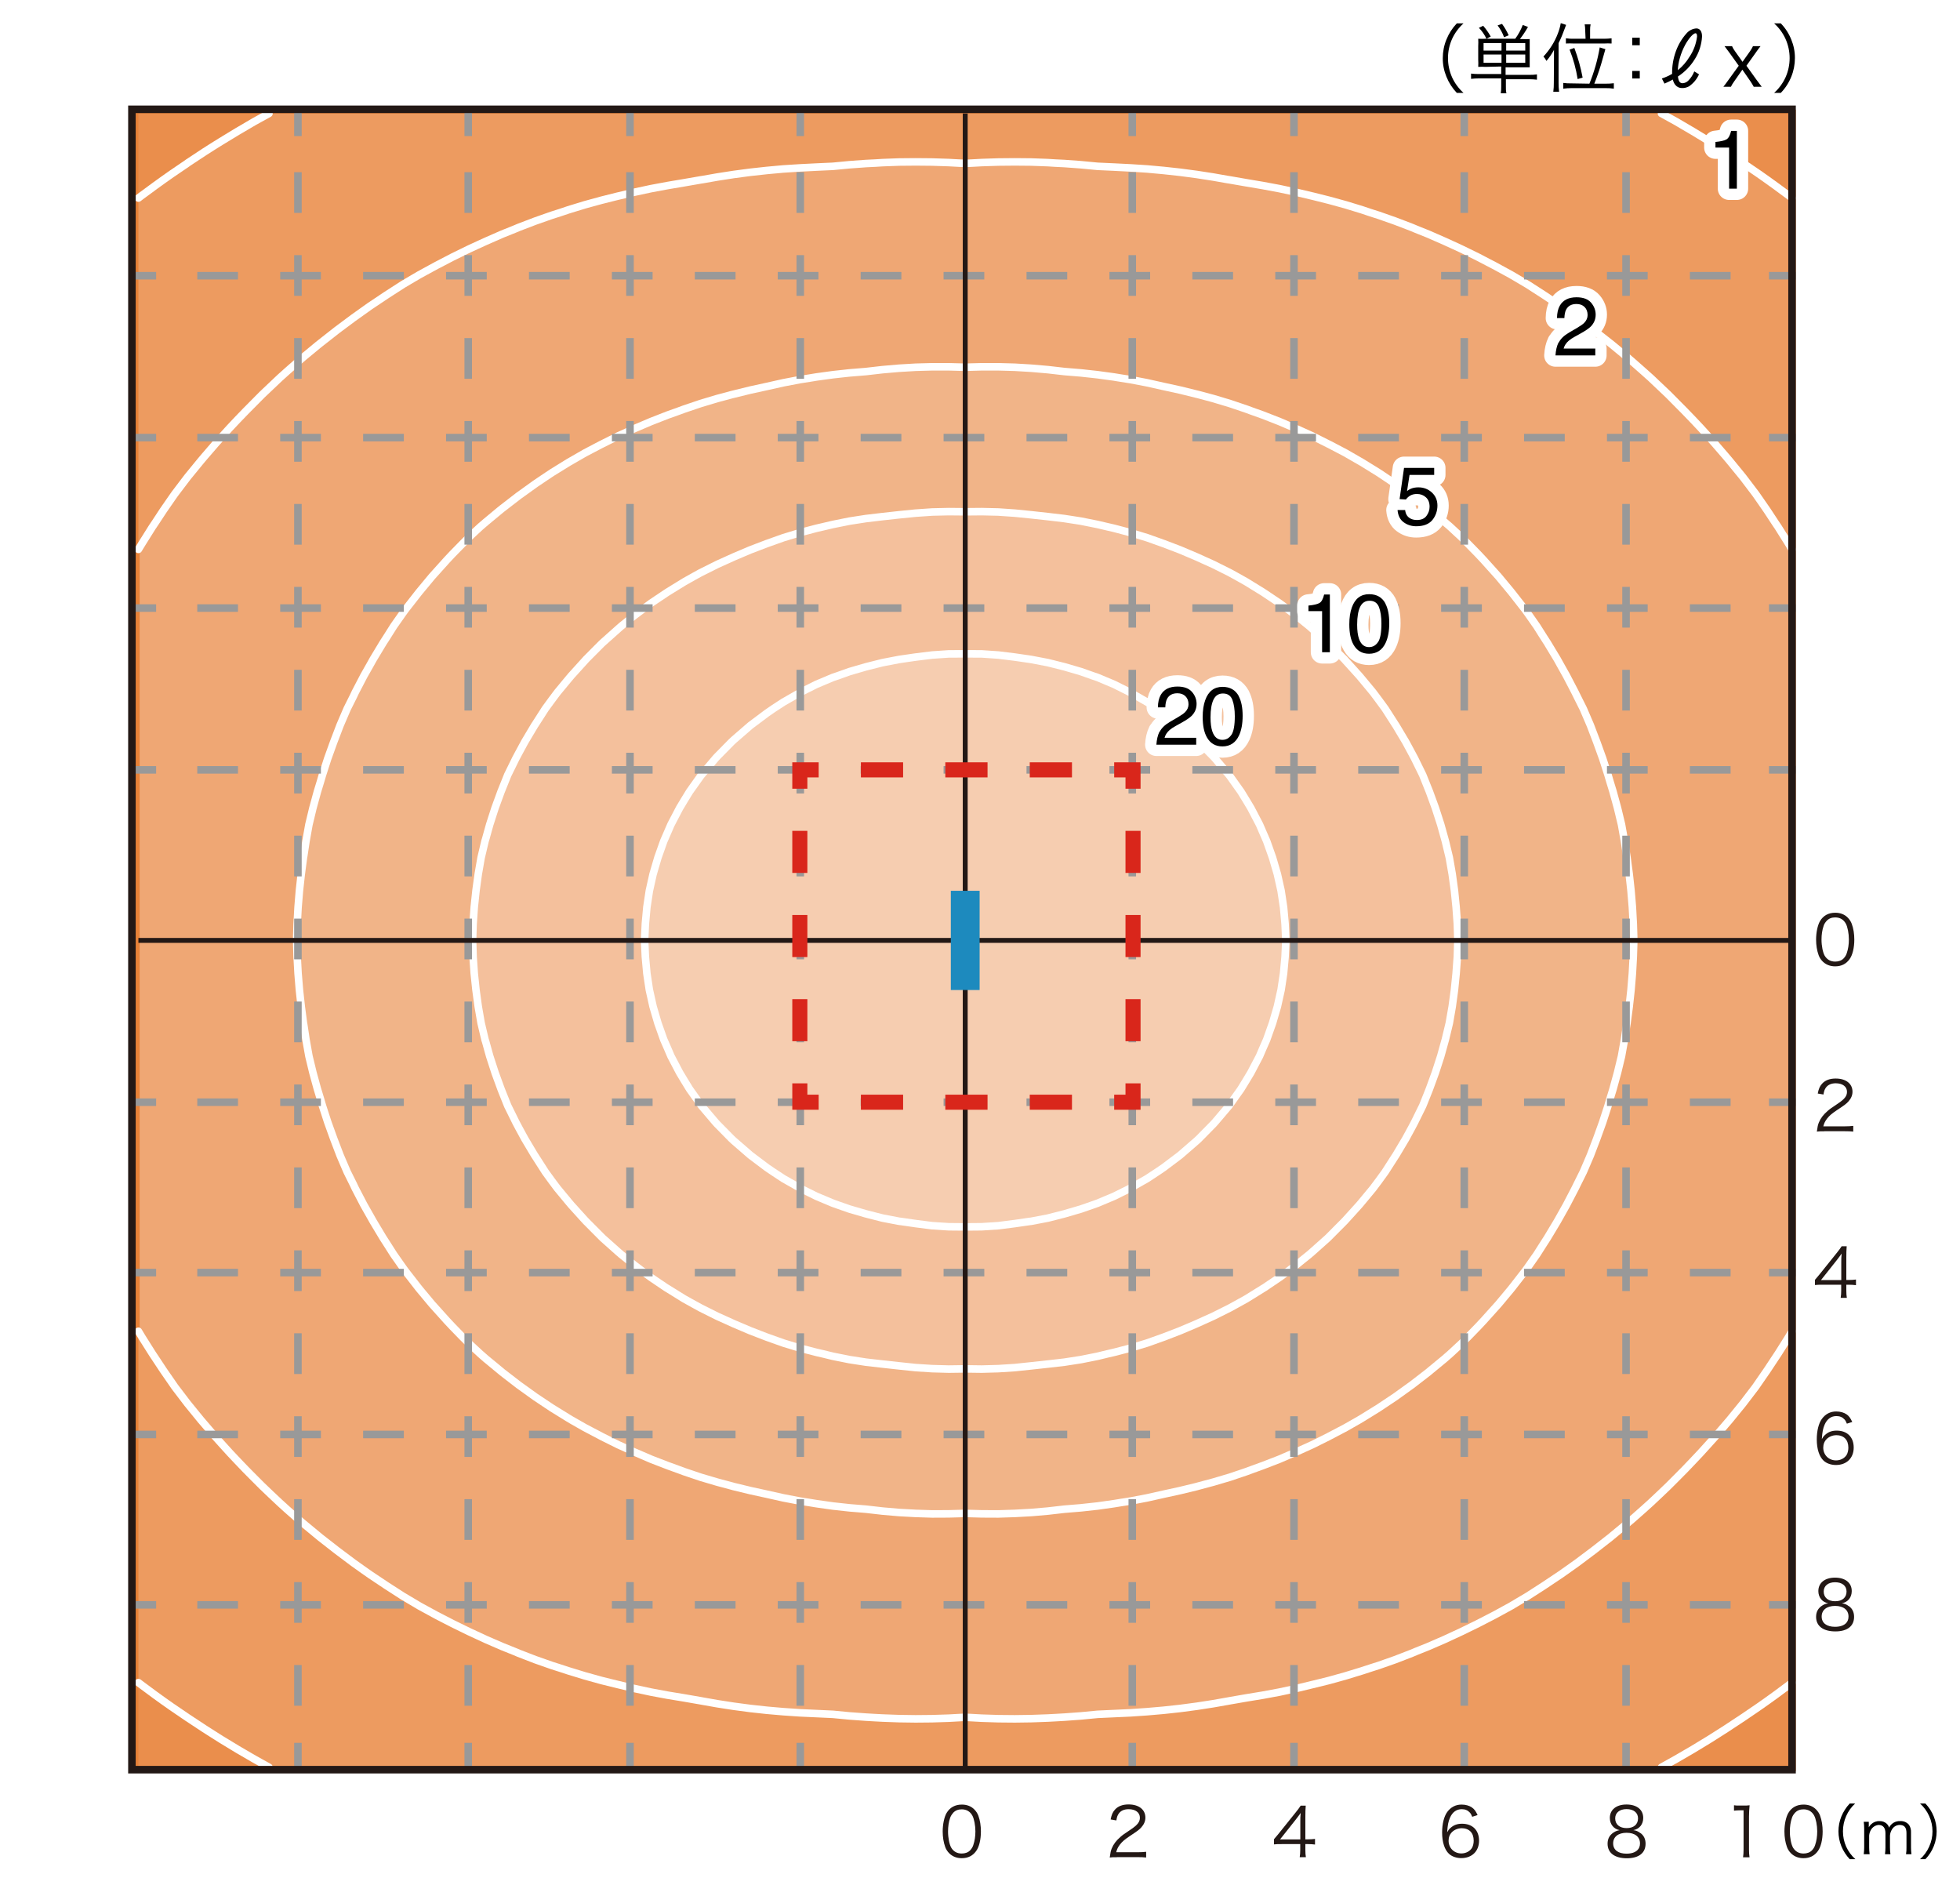 <?xml version="1.0" encoding="UTF-8"?><svg id="a" xmlns="http://www.w3.org/2000/svg" viewBox="0 0 260 250"><defs><style>.k{fill:#231815;}.k,.l,.m,.n,.o,.p,.q,.r,.s,.t{stroke-width:0px;}.u,.v,.w,.x,.y,.z,.aa,.ab{fill:none;}.u,.w,.ab{stroke:#d9261b;stroke-width:2px;}.v{stroke-miterlimit:500;stroke-width:.65px;}.v,.aa{stroke:#231815;}.ac{stroke-width:3px;}.ac,.y{stroke:#fff;stroke-linecap:round;stroke-linejoin:round;}.ac,.t{fill:#fff;}.l{fill:#ea8e4c;}.m{fill:#f6cdb0;}.w{stroke-dasharray:0 0 5.6 5.6;}.x{stroke-dasharray:0 0 5.4 5.6;}.x,.ad,.z{stroke-miterlimit:10;}.x,.z{stroke:#999;}.n{fill:#f1b488;}.o{fill:#000;}.p{fill:#1d8abe;}.q{fill:#f4c09c;}.ad{fill:#e88238;stroke:#e88238;}.r{fill:#efa774;}.s{fill:#ed9b60;}.ab{stroke-dasharray:0 0 5.58 5.58;}</style></defs><rect class="t" width="260" height="250"/><rect class="ad" x="18.36" y="15.05" width="219.36" height="219.36"/><path class="q" d="M193.16,120.33l-.23-2.19-.3-2.19-.38-2.19-.52-2.19-.08-.29-.53-1.9-.72-2.19-.8-2.19-.15-.37-.73-1.82-1.08-2.19-.38-.71-.79-1.48-1.31-2.19-.09-.13-1.33-2.06-.87-1.19-.75-1-1.45-1.75-.37-.44-1.82-2.01-.17-.19-2.02-2.03-.17-.17-2.02-1.81-.45-.38-1.74-1.41-1.04-.78-1.16-.85-1.99-1.35-.2-.13-2.19-1.35-1.28-.71-.91-.5-2.2-1.1-1.32-.59-.88-.4-2.19-.93-2.19-.85-.06-.02-2.13-.76-2.19-.67-2.19-.57-.83-.19-1.36-.33-2.19-.44-2.19-.34-2.19-.26-2.19-.24-2.19-.22-2.19-.14-2.19-.06-2.19.02-2.19-.02-2.19.06-2.2.14-2.19.22-2.19.24-2.19.26-2.2.34-2.19.44-1.36.33-.83.19-2.19.57-2.2.67-2.13.76-.06.02-2.19.85-2.19.93-.88.4-1.32.59-2.19,1.1-.91.5-1.28.71-2.19,1.35-.2.13-2,1.35-1.16.85-1.04.78-1.74,1.41-.45.38-2.02,1.81-.17.17-2.02,2.03-.17.19-1.82,2.01-.37.44-1.45,1.75-.75,1-.87,1.19-1.33,2.06-.08.13-1.31,2.19-.79,1.48-.38.71-1.08,2.19-.73,1.82-.15.37-.8,2.19-.72,2.19-.53,1.9-.08.29-.52,2.19-.38,2.19-.3,2.19-.23,2.19-.15,2.19-.08,2.19.08,2.2.15,2.19.23,2.19.3,2.19.38,2.19.52,2.19.08.29.53,1.9.72,2.19.8,2.19.15.37.73,1.82,1.08,2.19.38.72.79,1.48,1.31,2.19.08.14,1.33,2.06.87,1.2.75,1,1.45,1.75.37.44,1.82,2.01.17.19,2.02,2.03.17.17,2.02,1.81.45.38,1.74,1.41,1.04.78,1.16.85,2,1.34.2.13,2.19,1.35,1.28.71.91.5,2.19,1.1,1.32.59.88.39,2.19.93,2.19.85.06.02,2.13.76,2.2.67,2.19.57.83.19,1.36.33,2.19.43,2.2.34,2.19.25,2.19.24,2.19.23,2.2.14,2.19.06,2.19-.02,2.19.02,2.19-.06,2.19-.14,2.19-.23,2.19-.24,2.19-.25,2.19-.34,2.19-.43,1.36-.33.83-.19,2.19-.57,2.19-.67,2.13-.76.06-.02,2.19-.85,2.19-.93.88-.39,1.32-.59,2.2-1.1.91-.5,1.28-.71,2.19-1.35.2-.13,1.99-1.34,1.16-.85,1.04-.78,1.74-1.41.45-.38,2.02-1.81.17-.17,2.02-2.03.17-.19,1.82-2.01.37-.44,1.45-1.75.75-1,.87-1.2,1.33-2.06.09-.14,1.31-2.19.79-1.48.38-.72,1.08-2.19.73-1.82.15-.37.8-2.19.72-2.19.53-1.9.08-.29.52-2.19.38-2.19.3-2.19.23-2.19.15-2.19.08-2.2-.08-2.19-.15-2.19ZM170.47,126.92l-.21,2.19-.33,2.19-.22.98-.27,1.21-.64,2.19-.78,2.19-.51,1.17-.45,1.03-1.15,2.19-.6,1-.73,1.19-1.47,2.05-.11.15-1.85,2.19-.23.25-1.92,1.95-.28.26-2.19,1.9-.04.04-2.15,1.62-.84.57-1.35.88-2.19,1.26-.1.05-2.09,1.05-2.19.92-.65.23-1.54.54-2.19.64-2.19.55-2.19.42-.26.04-1.93.27-2.19.28-2.19.14-2.19.02-2.19-.02-2.19-.14-2.2-.28-1.93-.27-.26-.04-2.19-.42-2.19-.55-2.2-.64-1.54-.54-.65-.23-2.19-.92-2.09-1.05-.1-.05-2.2-1.26-1.35-.88-.84-.57-2.15-1.62-.04-.04-2.19-1.9-.28-.26-1.92-1.95-.23-.25-1.85-2.19-.11-.15-1.47-2.05-.73-1.19-.6-1-1.15-2.19-.45-1.03-.51-1.17-.78-2.19-.64-2.19-.27-1.21-.22-.98-.33-2.19-.21-2.19-.09-2.2.09-2.19.21-2.19.33-2.19.22-.98.27-1.21.64-2.19.78-2.19.51-1.17.45-1.02,1.15-2.19.6-1,.73-1.19,1.47-2.05.11-.15,1.85-2.19.23-.25,1.92-1.95.28-.26,2.19-1.9.04-.04,2.15-1.62.84-.58,1.35-.88,2.2-1.26.1-.05,2.09-1.05,2.19-.91.65-.23,1.54-.55,2.2-.64,2.19-.55,2.19-.42.26-.04,1.93-.28,2.2-.27,2.19-.15,2.19-.02,2.19.02,2.19.15,2.19.27,1.93.28.26.04,2.19.42,2.19.55,2.19.64,1.54.55.65.23,2.19.91,2.09,1.05.1.05,2.19,1.26,1.35.88.84.58,2.15,1.62.04.04,2.19,1.9.28.26,1.92,1.95.23.25,1.85,2.19.11.15,1.47,2.05.73,1.19.6,1,1.15,2.19.45,1.02.51,1.17.78,2.19.64,2.19.27,1.21.22.98.33,2.19.21,2.19.09,2.19-.09,2.2Z"/><polygon class="l" points="235.52 224.81 234.38 225.63 233.33 226.37 231.2 227.82 231.14 227.86 228.94 229.31 227.84 230.01 226.75 230.7 224.56 232.03 224.25 232.21 222.36 233.31 220.4 234.4 237.72 234.4 237.72 223.17 237.38 223.43 235.52 224.81"/><polygon class="m" points="170.27 120.33 169.94 118.14 169.72 117.16 169.45 115.95 168.81 113.76 168.03 111.56 167.52 110.39 167.08 109.37 165.93 107.17 165.33 106.17 164.6 104.98 163.14 102.93 163.03 102.79 161.17 100.59 160.94 100.34 159.03 98.4 158.75 98.14 156.56 96.24 156.51 96.2 154.36 94.59 153.52 94.01 152.17 93.13 149.97 91.87 149.88 91.82 147.78 90.77 145.59 89.85 144.94 89.63 143.39 89.08 141.2 88.44 139.01 87.89 136.81 87.47 136.55 87.43 134.62 87.15 132.43 86.88 130.23 86.73 128.04 86.72 125.85 86.73 123.65 86.88 121.46 87.15 119.53 87.43 119.26 87.47 117.07 87.89 114.88 88.44 112.68 89.08 111.14 89.63 110.49 89.85 108.3 90.77 106.2 91.82 106.11 91.87 103.91 93.13 102.56 94.01 101.72 94.59 99.57 96.2 99.52 96.24 97.33 98.14 97.05 98.4 95.14 100.34 94.91 100.59 93.05 102.79 92.94 102.93 91.48 104.98 90.75 106.17 90.15 107.17 89 109.37 88.56 110.39 88.05 111.56 87.27 113.76 86.63 115.95 86.36 117.16 86.14 118.14 85.81 120.33 85.61 122.53 85.51 124.72 85.61 126.92 85.81 129.11 86.14 131.3 86.36 132.28 86.63 133.5 87.27 135.69 88.05 137.89 88.56 139.05 89 140.08 90.15 142.27 90.75 143.27 91.48 144.46 92.94 146.51 93.05 146.66 94.91 148.85 95.14 149.1 97.05 151.04 97.33 151.3 99.52 153.2 99.57 153.24 101.72 154.86 102.56 155.43 103.91 156.32 106.11 157.57 106.2 157.63 108.3 158.67 110.49 159.59 111.14 159.82 112.68 160.36 114.88 161 117.07 161.56 119.26 161.98 119.53 162.01 121.46 162.29 123.65 162.57 125.85 162.71 128.04 162.73 130.23 162.71 132.43 162.57 134.62 162.29 136.55 162.01 136.81 161.98 139.01 161.56 141.2 161 143.39 160.36 144.94 159.82 145.59 159.59 147.78 158.67 149.88 157.63 149.97 157.57 152.17 156.32 153.52 155.43 154.36 154.86 156.51 153.24 156.56 153.2 158.75 151.3 159.03 151.04 160.94 149.1 161.17 148.85 163.03 146.66 163.14 146.51 164.6 144.46 165.33 143.27 165.93 142.27 167.08 140.08 167.52 139.05 168.03 137.89 168.81 135.69 169.45 133.5 169.72 132.28 169.94 131.3 170.27 129.11 170.47 126.92 170.57 124.72 170.47 122.53 170.27 120.33"/><polygon class="l" points="31.83 232.21 31.52 232.03 29.33 230.7 28.24 230.01 27.14 229.31 24.94 227.86 24.88 227.82 22.75 226.37 21.7 225.63 20.56 224.81 18.7 223.43 18.36 223.17 18.36 234.4 35.68 234.4 33.72 233.31 31.83 232.21"/><polygon class="l" points="20.56 24.64 21.7 23.82 22.75 23.08 24.88 21.63 24.94 21.58 27.14 20.13 28.24 19.43 29.33 18.75 31.52 17.42 31.83 17.24 33.72 16.13 35.68 15.05 18.36 15.05 18.36 26.27 18.7 26.01 20.56 24.64"/><polygon class="s" points="235.86 179.56 235.52 180.07 234.41 181.75 233.33 183.31 232.89 183.95 231.22 186.14 231.14 186.24 229.43 188.34 228.94 188.91 227.55 190.53 226.75 191.42 225.57 192.72 224.56 193.79 223.48 194.92 222.36 196.05 221.3 197.11 220.17 198.19 218.99 199.3 217.97 200.22 216.52 201.5 215.78 202.12 213.88 203.69 213.59 203.93 211.4 205.64 211.08 205.88 209.2 207.29 208.09 208.08 207.01 208.84 204.87 210.27 204.81 210.31 202.62 211.72 201.37 212.46 200.43 213.02 198.23 214.22 197.38 214.66 196.04 215.35 193.85 216.42 192.92 216.85 191.65 217.44 189.46 218.39 187.84 219.04 187.27 219.28 185.07 220.13 182.88 220.9 181.81 221.24 180.68 221.61 178.49 222.28 176.3 222.89 174.11 223.43 174.1 223.43 171.91 223.96 169.72 224.43 167.52 224.84 165.33 225.2 163.14 225.58 162.87 225.63 160.94 225.97 158.75 226.31 156.56 226.6 154.36 226.84 152.17 227.03 149.97 227.18 147.78 227.28 145.59 227.38 143.39 227.59 141.2 227.75 139.96 227.82 139.01 227.87 136.81 227.95 134.62 227.98 132.43 227.96 130.23 227.89 128.95 227.82 128.04 227.77 127.13 227.82 125.85 227.89 123.65 227.96 121.46 227.98 119.26 227.95 117.07 227.87 116.11 227.82 114.88 227.75 112.68 227.59 110.49 227.38 108.3 227.28 106.11 227.18 103.91 227.03 101.72 226.84 99.52 226.6 97.33 226.31 95.14 225.97 93.21 225.63 92.94 225.58 90.75 225.2 88.56 224.84 86.36 224.43 84.17 223.96 81.98 223.43 81.97 223.43 79.78 222.89 77.59 222.28 75.4 221.61 74.27 221.24 73.2 220.9 71.01 220.13 68.81 219.28 68.24 219.04 66.62 218.39 64.43 217.44 63.16 216.85 62.23 216.42 60.04 215.35 58.7 214.66 57.85 214.22 55.65 213.02 54.71 212.46 53.46 211.72 51.27 210.31 51.21 210.27 49.07 208.84 47.99 208.08 46.88 207.29 45 205.88 44.68 205.64 42.49 203.93 42.2 203.69 40.3 202.12 39.56 201.5 38.1 200.22 37.09 199.3 35.91 198.19 34.78 197.11 33.72 196.05 32.6 194.92 31.52 193.79 30.51 192.72 29.33 191.42 28.53 190.53 27.14 188.91 26.65 188.34 24.94 186.24 24.86 186.14 23.19 183.95 22.75 183.31 21.67 181.75 20.56 180.07 20.22 179.56 18.84 177.37 18.36 176.57 18.36 223.17 18.7 223.43 20.56 224.81 21.7 225.63 22.75 226.37 24.88 227.82 24.94 227.86 27.14 229.31 28.24 230.01 29.33 230.7 31.52 232.03 31.83 232.21 33.72 233.31 35.68 234.4 220.4 234.4 222.36 233.31 224.25 232.21 224.56 232.03 226.75 230.7 227.84 230.01 228.94 229.31 231.14 227.86 231.2 227.82 233.33 226.37 234.38 225.63 235.52 224.81 237.38 223.43 237.72 223.17 237.72 176.57 237.24 177.37 235.86 179.56"/><polygon class="l" points="220.4 15.05 222.36 16.13 224.25 17.24 224.56 17.42 226.75 18.75 227.84 19.43 228.94 20.13 231.14 21.58 231.2 21.63 233.33 23.08 234.38 23.82 235.52 24.64 237.38 26.01 237.72 26.27 237.72 15.05 220.4 15.05"/><path class="n" d="M216.54,120.33l-.18-2.19-.24-2.19-.3-2.19-.05-.29-.29-1.91-.39-2.19-.53-2.19-.6-2.19-.38-1.24-.28-.95-.71-2.19-.79-2.19-.42-1.06-.43-1.13-.94-2.19-.82-1.66-.26-.53-1.14-2.19-.8-1.41-.44-.79-1.32-2.19-.44-.68-.97-1.51-1.23-1.75-.32-.44-1.71-2.19-.16-.2-1.66-1.99-.53-.6-1.43-1.59-.76-.81-1.35-1.39-.84-.83-1.47-1.36-.73-.63-1.88-1.56-.31-.25-2.19-1.69-.35-.25-1.85-1.33-1.29-.86-.9-.6-2.19-1.36-.41-.23-1.79-1.03-2.19-1.15-.03-.02-2.16-1.08-2.19-.99-.29-.12-1.9-.82-2.19-.85-1.46-.53-.73-.27-2.19-.74-2.2-.65-1.98-.53-.21-.06-2.19-.54-2.19-.48-2.19-.49-2.19-.42-1.35-.21-.85-.14-2.19-.3-2.19-.24-2.19-.18-2.19-.25-2.19-.19-2.19-.12-2.19-.06h-2.19l-2.19.06-2.19-.06h-2.19l-2.2.06-2.19.12-2.19.19-2.19.25-2.2.18-2.19.24-2.19.3-.85.14-1.34.21-2.2.42-2.19.49-2.19.48-2.19.54-.21.06-1.98.53-2.19.65-2.19.74-.73.27-1.46.53-2.19.85-1.9.82-.29.12-2.19.99-2.16,1.08-.03.02-2.19,1.15-1.78,1.03-.41.23-2.19,1.36-.9.6-1.29.86-1.85,1.33-.35.25-2.19,1.69-.31.25-1.88,1.56-.73.63-1.47,1.36-.84.83-1.35,1.39-.76.81-1.43,1.59-.53.6-1.66,1.99-.16.2-1.71,2.19-.32.44-1.23,1.75-.97,1.51-.44.68-1.32,2.19-.44.79-.8,1.41-1.14,2.19-.26.53-.82,1.66-.94,2.19-.43,1.13-.42,1.06-.79,2.19-.71,2.19-.28.95-.38,1.24-.6,2.19-.53,2.19-.4,2.19-.29,1.91-.05.29-.3,2.19-.24,2.19-.18,2.19-.12,2.19-.07,2.19.07,2.2.12,2.19.18,2.19.24,2.19.3,2.19.05.28.29,1.91.4,2.19.53,2.19.6,2.19.38,1.24.28.95.71,2.19.79,2.19.42,1.06.43,1.13.94,2.19.82,1.66.26.53,1.14,2.19.8,1.41.44.79,1.32,2.19.44.68.97,1.51,1.23,1.75.32.44,1.71,2.19.16.2,1.66,1.99.53.6,1.43,1.59.76.81,1.35,1.39.84.83,1.47,1.36.73.63,1.88,1.56.31.25,2.19,1.69.35.25,1.85,1.33,1.29.87.9.6,2.19,1.36.41.24,1.78,1.02,2.19,1.15h.03s2.16,1.1,2.16,1.1l2.19.99.29.12,1.9.82,2.19.85,1.46.53.73.27,2.19.74,2.19.65,1.98.53.21.06,2.19.53,2.19.48,2.19.5,2.2.41,1.34.22.85.14,2.19.3,2.19.24,2.2.18,2.19.26,2.19.19,2.19.12,2.2.06h2.19s2.19-.06,2.19-.06l2.19.06h2.19s2.19-.06,2.19-.06l2.19-.12,2.19-.19,2.19-.26,2.19-.18,2.19-.24,2.19-.3.85-.14,1.35-.22,2.19-.41,2.19-.5,2.19-.48,2.19-.53.21-.06,1.98-.53,2.2-.65,2.19-.74.73-.27,1.46-.53,2.19-.85,1.9-.82.29-.12,2.19-.99,2.16-1.09h.03s2.19-1.17,2.19-1.17l1.79-1.02.41-.24,2.19-1.36.9-.6,1.29-.87,1.85-1.33.35-.25,2.19-1.69.31-.25,1.88-1.56.73-.63,1.47-1.36.84-.83,1.35-1.39.76-.81,1.43-1.59.53-.6,1.66-1.99.16-.2,1.71-2.19.32-.44,1.23-1.75.97-1.51.44-.68,1.32-2.19.44-.79.8-1.41,1.14-2.19.26-.53.82-1.66.94-2.19.43-1.13.42-1.06.79-2.19.71-2.19.28-.95.38-1.24.6-2.19.53-2.19.39-2.19.29-1.91.05-.28.3-2.19.24-2.19.18-2.19.12-2.19.07-2.2-.07-2.19-.12-2.19ZM193.32,126.92l-.15,2.19-.23,2.19-.3,2.19-.38,2.19-.52,2.19-.08.29-.53,1.9-.72,2.19-.8,2.19-.15.37-.73,1.82-1.08,2.19-.38.72-.79,1.48-1.31,2.19-.09.14-1.33,2.06-.87,1.2-.75,1-1.45,1.75-.37.44-1.82,2.01-.17.19-2.02,2.03-.17.17-2.02,1.81-.45.38-1.74,1.41-1.04.78-1.16.85-1.99,1.34-.2.13-2.19,1.35-1.28.71-.91.5-2.2,1.1-1.32.59-.88.39-2.19.93-2.19.85-.06.02-2.13.76-2.19.67-2.19.57-.83.19-1.36.33-2.19.43-2.19.34-2.19.25-2.19.24-2.19.23-2.19.14-2.19.06-2.19-.02-2.19.02-2.19-.06-2.2-.14-2.19-.23-2.19-.24-2.19-.25-2.2-.34-2.19-.43-1.36-.33-.83-.19-2.19-.57-2.2-.67-2.13-.76-.06-.02-2.19-.85-2.19-.93-.88-.39-1.32-.59-2.19-1.1-.91-.5-1.28-.71-2.19-1.35-.2-.13-2-1.34-1.16-.85-1.04-.78-1.74-1.41-.45-.38-2.02-1.81-.17-.17-2.02-2.03-.17-.19-1.82-2.01-.37-.44-1.45-1.75-.75-1-.87-1.2-1.33-2.06-.08-.14-1.31-2.19-.79-1.48-.38-.72-1.08-2.19-.73-1.82-.15-.37-.8-2.19-.72-2.19-.53-1.9-.08-.29-.52-2.19-.38-2.19-.3-2.19-.23-2.19-.15-2.19-.08-2.2.08-2.19.15-2.19.23-2.19.3-2.19.38-2.19.52-2.19.08-.29.53-1.9.72-2.19.8-2.19.15-.37.73-1.82,1.08-2.19.38-.71.79-1.48,1.31-2.19.08-.13,1.33-2.06.87-1.19.75-1,1.45-1.75.37-.44,1.82-2.01.17-.19,2.02-2.03.17-.17,2.02-1.81.45-.38,1.74-1.41,1.04-.78,1.16-.85,2-1.35.2-.13,2.19-1.35,1.28-.71.91-.5,2.19-1.1,1.32-.59.88-.4,2.19-.93,2.19-.85.06-.02,2.13-.76,2.2-.67,2.19-.57.83-.19,1.36-.33,2.19-.44,2.2-.34,2.19-.26,2.19-.24,2.19-.22,2.2-.14,2.19-.06,2.19.02,2.19-.02,2.19.06,2.19.14,2.19.22,2.19.24,2.19.26,2.19.34,2.19.44,1.36.33.83.19,2.19.57,2.19.67,2.13.76.06.02,2.19.85,2.19.93.88.4,1.32.59,2.2,1.1.91.5,1.28.71,2.19,1.35.2.13,1.99,1.35,1.16.85,1.04.78,1.74,1.41.45.38,2.02,1.81.17.17,2.02,2.03.17.19,1.82,2.01.37.44,1.45,1.75.75,1,.87,1.19,1.33,2.06.09.13,1.31,2.19.79,1.48.38.71,1.08,2.19.73,1.82.15.37.8,2.19.72,2.19.53,1.9.08.29.52,2.19.38,2.19.3,2.19.23,2.19.15,2.19.08,2.19-.08,2.2Z"/><polygon class="s" points="235.52 24.64 234.38 23.82 233.33 23.08 231.2 21.63 231.14 21.58 228.94 20.13 227.84 19.43 226.75 18.75 224.56 17.42 224.25 17.24 222.36 16.13 220.4 15.05 35.68 15.05 33.72 16.13 31.83 17.24 31.52 17.42 29.33 18.75 28.24 19.43 27.14 20.13 24.94 21.58 24.88 21.63 22.75 23.08 21.7 23.82 20.56 24.64 18.7 26.01 18.36 26.27 18.36 72.87 18.84 72.08 20.22 69.88 20.56 69.38 21.67 67.69 22.75 66.13 23.19 65.5 24.86 63.3 24.94 63.2 26.65 61.11 27.14 60.53 28.53 58.92 29.33 58.02 30.51 56.72 31.52 55.65 32.6 54.53 33.72 53.4 34.78 52.33 35.91 51.26 37.09 50.14 38.1 49.23 39.56 47.95 40.3 47.32 42.2 45.75 42.49 45.52 44.68 43.8 45 43.56 46.88 42.16 47.99 41.37 49.07 40.6 51.21 39.17 51.27 39.13 53.46 37.72 54.71 36.98 55.65 36.43 57.85 35.23 58.7 34.79 60.04 34.09 62.23 33.02 63.16 32.59 64.43 32.01 66.62 31.05 68.24 30.4 68.81 30.16 71.01 29.32 73.2 28.55 74.27 28.21 75.4 27.83 77.59 27.16 79.78 26.56 81.97 26.01 81.98 26.01 84.17 25.49 86.36 25.02 88.56 24.61 90.75 24.24 92.94 23.86 93.21 23.82 95.14 23.48 97.33 23.14 99.52 22.85 101.72 22.61 103.91 22.41 106.11 22.27 108.3 22.16 110.49 22.06 112.68 21.85 114.88 21.69 116.11 21.63 117.07 21.57 119.26 21.49 121.46 21.47 123.65 21.49 125.85 21.56 127.13 21.63 128.04 21.67 128.95 21.63 130.23 21.56 132.43 21.49 134.62 21.47 136.81 21.49 139.01 21.57 139.96 21.63 141.2 21.69 143.39 21.85 145.59 22.06 147.78 22.16 149.97 22.27 152.17 22.41 154.36 22.61 156.56 22.85 158.75 23.14 160.94 23.48 162.87 23.82 163.14 23.86 165.33 24.24 167.52 24.61 169.72 25.02 171.91 25.49 174.1 26.01 174.11 26.01 176.3 26.56 178.49 27.16 180.68 27.83 181.81 28.21 182.88 28.55 185.07 29.32 187.27 30.16 187.84 30.4 189.46 31.05 191.65 32.01 192.92 32.59 193.85 33.02 196.04 34.09 197.38 34.79 198.23 35.23 200.43 36.43 201.37 36.98 202.62 37.72 204.81 39.13 204.87 39.17 207.01 40.6 208.09 41.37 209.2 42.16 211.08 43.56 211.4 43.8 213.59 45.52 213.88 45.75 215.78 47.32 216.52 47.95 217.97 49.23 218.99 50.14 220.17 51.26 221.3 52.33 222.36 53.4 223.48 54.53 224.56 55.65 225.57 56.72 226.75 58.02 227.55 58.92 228.94 60.53 229.43 61.11 231.14 63.2 231.22 63.3 232.89 65.5 233.33 66.13 234.41 67.69 235.52 69.38 235.86 69.88 237.24 72.08 237.72 72.87 237.72 26.27 237.38 26.01 235.52 24.64"/><path class="r" d="M235.86,69.88l-.33-.5-1.11-1.69-1.08-1.56-.44-.64-1.67-2.19-.08-.1-1.71-2.09-.49-.57-1.39-1.62-.8-.89-1.18-1.3-1.01-1.07-1.07-1.12-1.12-1.13-1.07-1.07-1.13-1.08-1.18-1.12-1.01-.91-1.46-1.28-.74-.63-1.9-1.57-.29-.23-2.19-1.72-.31-.24-1.88-1.41-1.11-.79-1.09-.77-2.14-1.43-.06-.04-2.19-1.41-1.25-.74-.95-.55-2.19-1.2-.85-.44-1.34-.7-2.19-1.07-.93-.43-1.26-.59-2.19-.95-1.62-.65-.57-.23-2.19-.85-2.19-.77-1.06-.34-1.13-.37-2.19-.67-2.19-.61-2.19-.55h0l-2.19-.53-2.2-.47-2.19-.41-2.19-.36-2.19-.38-.27-.04-1.93-.34-2.19-.34-2.19-.29-2.19-.24-2.19-.19-2.19-.15-2.19-.1-2.19-.11-2.19-.21-2.19-.16-1.24-.06-.96-.05-2.19-.08-2.19-.03-2.19.02-2.19.07-1.28.07-.91.04-.91-.04-1.28-.07-2.19-.07-2.2-.02-2.19.03-2.19.08-.96.05-1.24.06-2.2.16-2.19.21-2.19.11-2.19.1-2.2.15-2.19.19-2.19.24-2.19.29-2.19.34-1.93.34-.27.04-2.19.38-2.19.36-2.19.41-2.19.47-2.19.53h0l-2.19.55-2.19.61-2.19.67-1.13.37-1.06.34-2.19.77-2.19.85-.57.23-1.62.65-2.19.95-1.26.59-.93.43-2.19,1.07-1.34.7-.85.44-2.19,1.2-.95.55-1.25.74-2.19,1.41-.06.04-2.13,1.43-1.09.77-1.11.79-1.88,1.41-.31.24-2.19,1.72-.29.23-1.9,1.57-.74.63-1.46,1.28-1.01.91-1.18,1.12-1.13,1.08-1.07,1.07-1.12,1.13-1.07,1.12-1.01,1.07-1.18,1.3-.8.89-1.39,1.62-.49.57-1.71,2.09-.08.1-1.67,2.19-.44.64-1.08,1.56-1.11,1.69-.33.5-1.39,2.19-.47.8v103.7l.47.79,1.39,2.19.33.5,1.11,1.69,1.08,1.55.44.64,1.67,2.19.08.1,1.71,2.09.49.57,1.39,1.62.8.9,1.18,1.3,1.01,1.07,1.07,1.12,1.12,1.13,1.07,1.06,1.13,1.08,1.18,1.12,1.01.92,1.46,1.28.74.63,1.9,1.57.29.24,2.19,1.72.31.24,1.88,1.4,1.11.79,1.09.76,2.13,1.43.06.04,2.19,1.41,1.25.74.95.55,2.19,1.2.85.44,1.34.7,2.19,1.07.93.43,1.26.59,2.19.95,1.62.65.57.24,2.19.85,2.19.77,1.06.34,1.13.37,2.19.67,2.19.61,2.19.54h0l2.19.53,2.19.47,2.19.41,2.19.36,2.19.38.27.05,1.93.34,2.19.34,2.19.29,2.19.24,2.19.19,2.2.15,2.19.1,2.19.11,2.19.21,2.2.16,1.24.07.96.05,2.19.08,2.19.03,2.2-.02,2.19-.07,1.28-.07.91-.05.91.05,1.28.07,2.19.07,2.19.02,2.19-.03,2.19-.08.96-.05,1.24-.07,2.19-.16,2.19-.21,2.19-.11,2.19-.1,2.19-.15,2.19-.19,2.19-.24,2.19-.29,2.19-.34,1.93-.34.27-.05,2.19-.38,2.19-.36,2.19-.41,2.2-.47,2.19-.53h0l2.19-.55,2.19-.6,2.19-.67,1.13-.37,1.06-.34,2.19-.77,2.19-.85.57-.24,1.62-.65,2.19-.95,1.26-.59.93-.43,2.19-1.07,1.34-.7.85-.44,2.19-1.2.95-.55,1.25-.74,2.19-1.41.06-.04,2.14-1.43,1.09-.76,1.11-.79,1.88-1.4.31-.24,2.19-1.72.29-.24,1.9-1.57.74-.63,1.46-1.28,1.01-.92,1.18-1.12,1.13-1.08,1.07-1.06,1.12-1.13,1.07-1.12,1.01-1.07,1.18-1.3.8-.9,1.39-1.62.49-.57,1.71-2.09.08-.1,1.67-2.19.44-.64,1.08-1.55,1.11-1.69.33-.5,1.39-2.19.47-.79v-103.7l-.47-.8-1.39-2.19ZM216.66,126.92l-.12,2.19-.18,2.19-.24,2.19-.3,2.19-.05.28-.29,1.91-.39,2.19-.53,2.19-.6,2.19-.38,1.24-.28.95-.71,2.19-.79,2.19-.42,1.06-.43,1.13-.94,2.19-.82,1.66-.26.53-1.14,2.19-.8,1.41-.44.79-1.32,2.19-.44.68-.97,1.51-1.23,1.75-.32.44-1.71,2.19-.16.2-1.66,1.99-.53.6-1.43,1.59-.76.81-1.35,1.39-.84.83-1.47,1.36-.73.63-1.88,1.56-.31.25-2.19,1.69-.35.25-1.85,1.33-1.29.87-.9.6-2.19,1.36-.41.24-1.79,1.02-2.19,1.15h-.03s-2.16,1.1-2.16,1.1l-2.19.99-.29.12-1.9.82-2.19.85-1.46.53-.73.27-2.19.74-2.2.65-1.98.53-.21.06-2.19.53-2.19.48-2.19.5-2.19.41-1.35.22-.85.14-2.19.3-2.19.24-2.19.18-2.19.26-2.19.19-2.19.12-2.19.06h-2.19s-2.19-.06-2.19-.06l-2.19.06h-2.19s-2.2-.06-2.2-.06l-2.19-.12-2.19-.19-2.19-.26-2.2-.18-2.19-.24-2.19-.3-.85-.14-1.34-.22-2.2-.41-2.19-.5-2.19-.48-2.19-.53-.21-.06-1.98-.53-2.19-.65-2.19-.74-.73-.27-1.46-.53-2.19-.85-1.9-.82-.29-.12-2.19-.99-2.16-1.09h-.03s-2.19-1.17-2.19-1.17l-1.78-1.02-.41-.24-2.19-1.36-.9-.6-1.29-.87-1.85-1.33-.35-.25-2.19-1.69-.31-.25-1.88-1.56-.73-.63-1.47-1.36-.84-.83-1.35-1.39-.76-.81-1.43-1.59-.53-.6-1.66-1.99-.16-.2-1.71-2.19-.32-.44-1.23-1.75-.97-1.51-.44-.68-1.32-2.19-.44-.79-.8-1.41-1.14-2.19-.26-.53-.82-1.66-.94-2.19-.43-1.13-.42-1.06-.79-2.19-.71-2.19-.28-.95-.38-1.24-.6-2.19-.53-2.19-.4-2.19-.29-1.91-.05-.28-.3-2.19-.24-2.19-.18-2.19-.12-2.19-.07-2.2.07-2.19.12-2.19.18-2.19.24-2.19.3-2.19.05-.29.29-1.91.4-2.19.53-2.19.6-2.19.38-1.24.28-.95.71-2.19.79-2.19.42-1.06.43-1.13.94-2.19.82-1.66.26-.53,1.14-2.19.8-1.41.44-.79,1.32-2.19.44-.68.97-1.51,1.23-1.75.32-.44,1.71-2.19.16-.2,1.66-1.99.53-.6,1.43-1.59.76-.81,1.35-1.39.84-.83,1.47-1.36.73-.63,1.88-1.56.31-.25,2.19-1.69.35-.25,1.85-1.33,1.29-.86.9-.6,2.19-1.36.41-.23,1.78-1.03,2.19-1.15.03-.02,2.16-1.08,2.19-.99.29-.12,1.9-.82,2.19-.85,1.46-.53.73-.27,2.19-.74,2.19-.65,1.98-.53.21-.06,2.19-.54,2.19-.48,2.19-.49,2.2-.42,1.34-.21.85-.14,2.19-.3,2.19-.24,2.2-.18,2.19-.25,2.19-.19,2.19-.12,2.2-.06h2.19l2.19.06,2.19-.06h2.19l2.19.06,2.19.12,2.19.19,2.19.25,2.19.18,2.19.24,2.19.3.85.14,1.35.21,2.19.42,2.19.49,2.19.48,2.19.54.21.06,1.98.53,2.2.65,2.19.74.73.27,1.46.53,2.19.85,1.9.82.29.12,2.19.99,2.16,1.08.03.02,2.19,1.15,1.79,1.03.41.23,2.19,1.36.9.6,1.29.86,1.85,1.33.35.25,2.19,1.69.31.25,1.88,1.56.73.63,1.47,1.36.84.83,1.35,1.39.76.81,1.43,1.59.53.6,1.66,1.99.16.2,1.71,2.19.32.44,1.23,1.75.97,1.51.44.68,1.32,2.19.44.79.8,1.41,1.14,2.19.26.53.82,1.66.94,2.19.43,1.13.42,1.06.79,2.19.71,2.19.28.95.38,1.24.6,2.19.53,2.19.39,2.19.29,1.91.05.29.3,2.19.24,2.19.18,2.19.12,2.19.07,2.19-.07,2.2Z"/><g id="b"><polyline class="y" points="119.53 87.43 121.46 87.15 123.65 86.88 125.85 86.73 128.04 86.72 130.23 86.73 132.43 86.88 134.62 87.15 136.55 87.43 136.81 87.47 139.01 87.89 141.2 88.44 143.39 89.08 144.94 89.63 145.59 89.85 147.78 90.77 149.88 91.82 149.97 91.87 152.17 93.13 153.52 94.01 154.36 94.59 156.51 96.2 156.56 96.24 158.75 98.14 159.03 98.4 160.94 100.34 161.17 100.59 163.03 102.79 163.14 102.93 164.6 104.98 165.33 106.17 165.93 107.17 167.08 109.37 167.52 110.39 168.03 111.56 168.81 113.76 169.45 115.95 169.72 117.16 169.94 118.14 170.27 120.33 170.47 122.53 170.57 124.72 170.47 126.92 170.27 129.11 169.94 131.3 169.72 132.28 169.45 133.5 168.81 135.69 168.03 137.89 167.52 139.05 167.08 140.08 165.93 142.27 165.33 143.27 164.6 144.46 163.14 146.51 163.03 146.66 161.17 148.85 160.94 149.1 159.03 151.04 158.75 151.3 156.56 153.2 156.51 153.24 154.36 154.86 153.52 155.43 152.17 156.32 149.97 157.57 149.88 157.63 147.78 158.67 145.59 159.59 144.94 159.82 143.39 160.36 141.2 161 139.01 161.56 136.81 161.98 136.55 162.01 134.62 162.29 132.43 162.57 130.23 162.71 128.04 162.73 125.85 162.71 123.65 162.57 121.46 162.29 119.53 162.01 119.26 161.98 117.07 161.56 114.88 161 112.68 160.36 111.14 159.82 110.49 159.59 108.3 158.67 106.2 157.63 106.11 157.57 103.91 156.32 102.56 155.43 101.72 154.86 99.57 153.24 99.52 153.2 97.33 151.3 97.05 151.04 95.14 149.1 94.91 148.85 93.05 146.66 92.94 146.51 91.48 144.46 90.75 143.27 90.15 142.27 89 140.08 88.56 139.05 88.05 137.89 87.27 135.69 86.63 133.5 86.36 132.28 86.14 131.3 85.81 129.11 85.61 126.92 85.51 124.72 85.61 122.53 85.81 120.33 86.14 118.14 86.36 117.16 86.63 115.95 87.27 113.76 88.05 111.56 88.56 110.39 89 109.37 90.15 107.17 90.75 106.17 91.48 104.98 92.94 102.93 93.05 102.79 94.91 100.59 95.14 100.34 97.05 98.4 97.33 98.14 99.52 96.24 99.57 96.2 101.72 94.59 102.56 94.01 103.91 93.13 106.11 91.87 106.2 91.82 108.3 90.77 110.49 89.85 111.14 89.63 112.68 89.08 114.88 88.44 117.07 87.89 119.26 87.47 119.53 87.43"/></g><g id="c"><polyline class="y" points="109.13 69.88 110.49 69.56 112.68 69.12 114.88 68.78 117.07 68.52 119.26 68.28 121.46 68.06 123.65 67.91 125.85 67.86 128.04 67.88 130.23 67.86 132.43 67.91 134.62 68.06 136.81 68.28 139.01 68.52 141.2 68.78 143.39 69.12 145.59 69.56 146.95 69.88 147.78 70.07 149.97 70.65 152.17 71.32 154.3 72.08 154.36 72.1 156.56 72.94 158.75 73.87 159.63 74.27 160.94 74.86 163.14 75.96 164.05 76.46 165.33 77.18 167.52 78.53 167.72 78.66 169.72 80 170.88 80.85 171.91 81.63 173.66 83.04 174.1 83.43 176.13 85.24 176.3 85.4 178.32 87.43 178.49 87.62 180.31 89.63 180.68 90.07 182.13 91.82 182.88 92.82 183.75 94.01 185.07 96.07 185.16 96.2 186.47 98.4 187.27 99.88 187.65 100.59 188.73 102.79 189.46 104.61 189.61 104.98 190.41 107.17 191.12 109.37 191.65 111.27 191.73 111.56 192.26 113.76 192.64 115.95 192.94 118.14 193.16 120.33 193.32 122.53 193.39 124.72 193.32 126.92 193.16 129.11 192.94 131.3 192.64 133.5 192.26 135.69 191.73 137.89 191.65 138.17 191.12 140.08 190.41 142.27 189.61 144.46 189.46 144.84 188.73 146.66 187.65 148.85 187.27 149.57 186.47 151.04 185.16 153.24 185.07 153.37 183.75 155.43 182.88 156.63 182.13 157.63 180.68 159.38 180.31 159.82 178.49 161.83 178.32 162.01 176.3 164.04 176.13 164.21 174.1 166.02 173.66 166.4 171.91 167.81 170.88 168.59 169.72 169.44 167.72 170.79 167.52 170.91 165.33 172.27 164.05 172.98 163.14 173.48 160.94 174.58 159.63 175.17 158.75 175.57 156.56 176.5 154.36 177.35 154.3 177.37 152.17 178.13 149.97 178.8 147.78 179.37 146.95 179.56 145.59 179.89 143.39 180.33 141.2 180.67 139.01 180.92 136.81 181.16 134.62 181.39 132.43 181.53 130.23 181.59 128.04 181.56 125.85 181.59 123.65 181.53 121.46 181.39 119.26 181.16 117.07 180.92 114.88 180.67 112.68 180.33 110.49 179.89 109.13 179.56 108.3 179.37 106.11 178.8 103.91 178.13 101.78 177.37 101.72 177.35 99.52 176.5 97.33 175.57 96.45 175.17 95.14 174.58 92.94 173.48 92.03 172.98 90.75 172.27 88.56 170.91 88.36 170.79 86.36 169.44 85.2 168.59 84.17 167.81 82.42 166.4 81.98 166.02 79.95 164.21 79.78 164.04 77.76 162.01 77.59 161.83 75.77 159.82 75.4 159.38 73.95 157.63 73.2 156.63 72.33 155.43 71.01 153.37 70.92 153.24 69.61 151.04 68.81 149.57 68.43 148.85 67.35 146.66 66.62 144.84 66.47 144.46 65.67 142.27 64.96 140.08 64.43 138.17 64.34 137.89 63.82 135.69 63.44 133.5 63.14 131.3 62.91 129.11 62.76 126.92 62.69 124.72 62.76 122.53 62.91 120.33 63.14 118.14 63.44 115.95 63.82 113.76 64.34 111.56 64.43 111.27 64.96 109.37 65.67 107.17 66.47 104.98 66.62 104.61 67.35 102.79 68.43 100.59 68.81 99.88 69.61 98.4 70.92 96.2 71.01 96.07 72.33 94.01 73.2 92.82 73.95 91.82 75.4 90.07 75.77 89.63 77.59 87.62 77.76 87.43 79.78 85.4 79.95 85.24 81.98 83.43 82.42 83.04 84.17 81.63 85.2 80.85 86.36 80 88.36 78.66 88.56 78.53 90.75 77.18 92.03 76.46 92.94 75.96 95.14 74.86 96.45 74.27 97.33 73.87 99.52 72.94 101.72 72.1 101.78 72.08 103.91 71.32 106.11 70.65 108.3 70.07 109.13 69.88"/></g><g id="d"><polyline class="y" points="107.45 50.14 108.3 50 110.49 49.7 112.68 49.46 114.88 49.28 117.07 49.03 119.26 48.84 121.46 48.71 123.65 48.65 125.85 48.65 128.04 48.71 130.23 48.65 132.43 48.65 134.62 48.71 136.81 48.84 139.01 49.03 141.2 49.28 143.39 49.46 145.59 49.7 147.78 50 148.63 50.14 149.97 50.35 152.17 50.77 154.36 51.26 156.56 51.74 158.75 52.28 158.96 52.33 160.94 52.86 163.14 53.52 165.33 54.26 166.06 54.53 167.52 55.05 169.72 55.91 171.62 56.72 171.91 56.84 174.1 57.83 176.27 58.92 176.3 58.93 178.49 60.08 180.28 61.11 180.68 61.34 182.88 62.7 183.78 63.3 185.07 64.17 186.92 65.5 187.27 65.75 189.46 67.44 189.77 67.69 191.65 69.25 192.38 69.88 193.85 71.24 194.69 72.08 196.04 73.46 196.8 74.27 198.23 75.86 198.77 76.46 200.43 78.46 200.59 78.66 202.3 80.85 202.62 81.29 203.85 83.04 204.81 84.56 205.25 85.24 206.57 87.43 207.01 88.22 207.8 89.63 208.94 91.82 209.2 92.35 210.03 94.01 210.97 96.2 211.4 97.33 211.81 98.4 212.6 100.59 213.31 102.79 213.59 103.74 213.97 104.98 214.57 107.17 215.1 109.37 215.49 111.56 215.78 113.47 215.83 113.76 216.12 115.95 216.36 118.14 216.54 120.33 216.66 122.53 216.73 124.72 216.66 126.92 216.54 129.11 216.36 131.3 216.12 133.5 215.83 135.69 215.78 135.97 215.49 137.89 215.1 140.08 214.57 142.27 213.97 144.46 213.59 145.7 213.31 146.66 212.6 148.85 211.81 151.04 211.4 152.11 210.97 153.24 210.03 155.43 209.2 157.1 208.94 157.63 207.8 159.82 207.01 161.23 206.57 162.01 205.25 164.21 204.81 164.89 203.85 166.4 202.62 168.15 202.3 168.59 200.59 170.79 200.43 170.99 198.77 172.98 198.23 173.58 196.8 175.17 196.04 175.98 194.69 177.37 193.85 178.2 192.38 179.56 191.65 180.2 189.77 181.75 189.46 182.01 187.27 183.7 186.92 183.95 185.07 185.28 183.78 186.14 182.88 186.74 180.68 188.1 180.28 188.34 178.49 189.36 176.3 190.51 176.27 190.53 174.1 191.61 171.91 192.6 171.62 192.72 169.72 193.54 167.52 194.39 166.06 194.92 165.33 195.19 163.14 195.93 160.94 196.58 158.96 197.11 158.75 197.17 156.56 197.7 154.36 198.18 152.17 198.67 149.97 199.09 148.63 199.3 147.78 199.44 145.59 199.75 143.39 199.99 141.2 200.17 139.01 200.42 136.81 200.61 134.62 200.73 132.43 200.8 130.23 200.79 128.04 200.73 125.85 200.79 123.65 200.8 121.46 200.73 119.26 200.61 117.07 200.42 114.88 200.17 112.68 199.99 110.49 199.75 108.3 199.44 107.45 199.3 106.11 199.09 103.91 198.67 101.72 198.18 99.52 197.7 97.33 197.17 97.12 197.11 95.14 196.58 92.94 195.93 90.75 195.19 90.02 194.92 88.56 194.39 86.36 193.54 84.46 192.72 84.17 192.6 81.98 191.61 79.81 190.53 79.78 190.51 77.59 189.36 75.8 188.34 75.4 188.1 73.2 186.74 72.3 186.14 71.01 185.28 69.16 183.95 68.81 183.7 66.62 182.01 66.31 181.75 64.43 180.2 63.7 179.56 62.23 178.2 61.39 177.37 60.04 175.98 59.28 175.17 57.85 173.58 57.31 172.98 55.65 170.99 55.49 170.79 53.78 168.59 53.46 168.15 52.23 166.4 51.27 164.89 50.83 164.21 49.51 162.01 49.07 161.23 48.27 159.82 47.13 157.63 46.88 157.1 46.05 155.43 45.11 153.24 44.68 152.11 44.27 151.04 43.48 148.85 42.77 146.66 42.49 145.7 42.11 144.46 41.51 142.27 40.98 140.08 40.59 137.89 40.3 135.97 40.25 135.69 39.96 133.5 39.72 131.3 39.54 129.11 39.42 126.92 39.35 124.72 39.42 122.53 39.54 120.33 39.72 118.14 39.96 115.95 40.25 113.76 40.3 113.47 40.59 111.56 40.98 109.37 41.51 107.17 42.11 104.98 42.49 103.74 42.77 102.79 43.48 100.59 44.27 98.4 44.68 97.33 45.11 96.2 46.05 94.01 46.88 92.35 47.13 91.82 48.27 89.63 49.07 88.22 49.51 87.43 50.83 85.24 51.27 84.56 52.23 83.04 53.46 81.29 53.78 80.85 55.49 78.66 55.65 78.46 57.31 76.46 57.85 75.86 59.28 74.27 60.04 73.46 61.39 72.08 62.23 71.24 63.7 69.88 64.43 69.25 66.31 67.69 66.62 67.44 68.81 65.75 69.16 65.5 71.01 64.17 72.3 63.3 73.2 62.7 75.4 61.34 75.8 61.11 77.59 60.08 79.78 58.93 79.81 58.92 81.98 57.83 84.17 56.84 84.46 56.72 86.36 55.91 88.56 55.05 90.02 54.53 90.75 54.26 92.94 53.52 95.14 52.86 97.12 52.33 97.33 52.28 99.52 51.74 101.72 51.26 103.91 50.77 106.11 50.35 107.45 50.14"/></g><g id="e"><polyline class="y" points="237.72 176.57 237.24 177.37 235.86 179.56 235.52 180.07 234.41 181.75 233.33 183.31 232.89 183.95 231.22 186.14 231.14 186.24 229.43 188.34 228.94 188.91 227.55 190.53 226.75 191.42 225.57 192.72 224.56 193.79 223.48 194.92 222.36 196.05 221.3 197.11 220.17 198.19 218.99 199.3 217.97 200.22 216.52 201.5 215.78 202.12 213.88 203.69 213.59 203.93 211.4 205.64 211.08 205.88 209.2 207.29 208.09 208.08 207.01 208.84 204.87 210.27 204.81 210.31 202.62 211.72 201.37 212.46 200.43 213.02 198.23 214.22 197.38 214.66 196.04 215.35 193.85 216.42 192.92 216.85 191.65 217.44 189.46 218.39 187.84 219.04 187.27 219.28 185.07 220.13 182.88 220.9 181.81 221.24 180.68 221.61 178.49 222.28 176.3 222.89 174.11 223.43 174.1 223.43 171.91 223.96 169.72 224.43 167.52 224.84 165.33 225.2 163.14 225.58 162.87 225.63 160.94 225.97 158.75 226.31 156.56 226.6 154.36 226.84 152.17 227.03 149.97 227.18 147.78 227.28 145.59 227.38 143.39 227.59 141.2 227.75 139.96 227.82 139.01 227.87 136.81 227.95 134.62 227.98 132.43 227.96 130.23 227.89 128.95 227.82 128.04 227.77 127.13 227.82 125.85 227.89 123.65 227.96 121.46 227.98 119.26 227.95 117.07 227.87 116.11 227.82 114.88 227.75 112.68 227.59 110.49 227.38 108.3 227.28 106.11 227.18 103.91 227.03 101.72 226.84 99.52 226.6 97.33 226.31 95.14 225.97 93.21 225.63 92.94 225.58 90.75 225.2 88.56 224.84 86.36 224.43 84.17 223.96 81.98 223.43 81.97 223.43 79.78 222.89 77.59 222.28 75.4 221.61 74.27 221.24 73.2 220.9 71.01 220.13 68.81 219.28 68.24 219.04 66.62 218.39 64.43 217.44 63.16 216.85 62.23 216.42 60.04 215.35 58.7 214.66 57.85 214.22 55.65 213.02 54.71 212.46 53.46 211.72 51.27 210.31 51.21 210.27 49.07 208.84 47.99 208.08 46.88 207.29 45 205.88 44.68 205.64 42.49 203.93 42.2 203.69 40.3 202.12 39.56 201.5 38.1 200.22 37.09 199.3 35.91 198.19 34.78 197.11 33.72 196.05 32.6 194.92 31.52 193.79 30.51 192.72 29.33 191.42 28.53 190.53 27.14 188.91 26.65 188.34 24.94 186.24 24.86 186.14 23.19 183.95 22.75 183.31 21.67 181.75 20.56 180.07 20.22 179.56 18.84 177.37 18.36 176.57"/></g><g id="f"><polyline class="y" points="18.36 72.87 18.84 72.08 20.22 69.88 20.56 69.38 21.67 67.69 22.75 66.13 23.19 65.5 24.86 63.3 24.94 63.2 26.65 61.11 27.14 60.53 28.53 58.92 29.33 58.02 30.51 56.72 31.52 55.65 32.6 54.53 33.72 53.4 34.78 52.33 35.91 51.26 37.09 50.14 38.1 49.23 39.56 47.95 40.3 47.32 42.2 45.75 42.49 45.52 44.68 43.8 45 43.56 46.88 42.16 47.99 41.37 49.07 40.6 51.21 39.17 51.27 39.13 53.46 37.72 54.71 36.98 55.65 36.43 57.85 35.23 58.7 34.79 60.04 34.09 62.23 33.02 63.16 32.59 64.43 32.01 66.62 31.05 68.24 30.4 68.81 30.16 71.01 29.32 73.2 28.55 74.27 28.21 75.4 27.83 77.59 27.16 79.78 26.56 81.97 26.01 81.98 26.01 84.17 25.49 86.36 25.02 88.56 24.61 90.75 24.24 92.94 23.86 93.21 23.82 95.14 23.48 97.33 23.14 99.52 22.85 101.72 22.61 103.91 22.41 106.11 22.27 108.3 22.16 110.49 22.06 112.68 21.85 114.88 21.69 116.11 21.63 117.07 21.57 119.26 21.49 121.46 21.47 123.65 21.49 125.85 21.56 127.13 21.63 128.04 21.67 128.95 21.63 130.23 21.56 132.43 21.49 134.62 21.47 136.81 21.49 139.01 21.57 139.96 21.63 141.2 21.69 143.39 21.85 145.59 22.06 147.78 22.16 149.97 22.27 152.17 22.41 154.36 22.61 156.56 22.85 158.75 23.14 160.94 23.48 162.87 23.82 163.14 23.86 165.33 24.24 167.52 24.61 169.72 25.02 171.91 25.49 174.1 26.01 174.11 26.01 176.3 26.56 178.49 27.16 180.68 27.83 181.81 28.21 182.88 28.55 185.07 29.32 187.27 30.16 187.84 30.4 189.46 31.05 191.65 32.01 192.92 32.59 193.85 33.02 196.04 34.09 197.38 34.79 198.23 35.23 200.43 36.43 201.37 36.98 202.62 37.72 204.81 39.13 204.87 39.17 207.01 40.6 208.09 41.37 209.2 42.16 211.08 43.56 211.4 43.8 213.59 45.52 213.88 45.75 215.78 47.32 216.52 47.95 217.97 49.23 218.99 50.14 220.17 51.26 221.3 52.33 222.36 53.4 223.48 54.53 224.56 55.65 225.57 56.72 226.75 58.02 227.55 58.92 228.94 60.53 229.43 61.11 231.14 63.2 231.22 63.3 232.89 65.5 233.33 66.13 234.41 67.69 235.52 69.38 235.86 69.88 237.24 72.08 237.72 72.87"/></g><g id="g"><polyline class="y" points="220.4 15.05 222.36 16.13 224.25 17.24 224.56 17.42 226.75 18.75 227.84 19.43 228.94 20.13 231.14 21.58 231.2 21.63 233.33 23.08 234.38 23.82 235.52 24.64 237.38 26.01 237.72 26.27"/></g><g id="h"><polyline class="y" points="237.72 223.17 237.38 223.43 235.52 224.81 234.38 225.63 233.33 226.37 231.2 227.82 231.14 227.86 228.94 229.31 227.84 230.01 226.75 230.7 224.56 232.03 224.25 232.21 222.36 233.31 220.4 234.4"/></g><g id="i"><polyline class="y" points="35.68 234.4 33.72 233.31 31.83 232.21 31.52 232.03 29.33 230.7 28.24 230.01 27.14 229.31 24.94 227.86 24.88 227.82 22.75 226.37 21.7 225.63 20.56 224.81 18.7 223.43 18.36 223.17"/></g><g id="j"><polyline class="y" points="18.36 26.27 18.7 26.01 20.56 24.64 21.7 23.82 22.75 23.08 24.88 21.63 24.94 21.58 27.14 20.13 28.24 19.43 29.33 18.75 31.52 17.42 31.83 17.24 33.72 16.13 35.68 15.05"/></g><line class="z" x1="39.52" y1="14.5" x2="39.52" y2="18.05"/><line class="x" x1="39.52" y1="22.84" x2="39.52" y2="227.63"/><line class="z" x1="62.11" y1="14.5" x2="62.11" y2="18.05"/><line class="x" x1="62.11" y1="22.84" x2="62.11" y2="227.63"/><line class="z" x1="83.57" y1="14.5" x2="83.57" y2="18.05"/><line class="x" x1="83.57" y1="22.84" x2="83.57" y2="227.63"/><line class="z" x1="106.16" y1="14.5" x2="106.16" y2="18.05"/><line class="x" x1="106.16" y1="22.84" x2="106.16" y2="227.63"/><line class="z" x1="150.2" y1="14.5" x2="150.2" y2="18.05"/><line class="x" x1="150.2" y1="22.84" x2="150.2" y2="227.63"/><line class="z" x1="171.65" y1="14.5" x2="171.65" y2="18.05"/><line class="x" x1="171.65" y1="22.84" x2="171.65" y2="227.63"/><line class="z" x1="194.24" y1="14.5" x2="194.24" y2="18.05"/><line class="x" x1="194.24" y1="22.84" x2="194.24" y2="227.63"/><line class="z" x1="215.7" y1="14.5" x2="215.7" y2="18.05"/><line class="z" x1="39.52" y1="231.16" x2="39.52" y2="234.72"/><line class="z" x1="62.11" y1="231.16" x2="62.11" y2="234.72"/><line class="z" x1="83.57" y1="231.16" x2="83.57" y2="234.72"/><line class="z" x1="106.16" y1="231.16" x2="106.16" y2="234.72"/><line class="z" x1="150.2" y1="231.16" x2="150.2" y2="234.72"/><line class="z" x1="171.65" y1="231.16" x2="171.65" y2="234.72"/><line class="z" x1="194.24" y1="231.16" x2="194.24" y2="234.72"/><line class="z" x1="215.7" y1="231.16" x2="215.7" y2="234.72"/><line class="x" x1="215.7" y1="22.84" x2="215.7" y2="227.63"/><line class="z" x1="238.21" y1="36.57" x2="234.66" y2="36.57"/><line class="x" x1="229.57" y1="36.57" x2="25.44" y2="36.57"/><line class="z" x1="20.71" y1="36.57" x2="17.16" y2="36.57"/><line class="z" x1="238.21" y1="58.04" x2="234.66" y2="58.04"/><line class="x" x1="229.57" y1="58.04" x2="25.44" y2="58.04"/><line class="z" x1="20.71" y1="58.04" x2="17.16" y2="58.04"/><line class="z" x1="238.21" y1="80.65" x2="234.66" y2="80.65"/><line class="x" x1="229.57" y1="80.65" x2="25.44" y2="80.65"/><line class="z" x1="20.71" y1="80.65" x2="17.16" y2="80.65"/><line class="z" x1="238.21" y1="102.11" x2="234.66" y2="102.11"/><line class="x" x1="229.57" y1="102.11" x2="25.44" y2="102.11"/><line class="z" x1="20.71" y1="102.11" x2="17.16" y2="102.11"/><line class="z" x1="238.21" y1="146.19" x2="234.66" y2="146.19"/><line class="x" x1="229.57" y1="146.19" x2="25.44" y2="146.19"/><line class="z" x1="20.71" y1="146.19" x2="17.16" y2="146.19"/><line class="z" x1="238.21" y1="168.79" x2="234.66" y2="168.79"/><line class="x" x1="229.57" y1="168.79" x2="25.44" y2="168.79"/><line class="z" x1="20.71" y1="168.79" x2="17.16" y2="168.79"/><line class="z" x1="238.21" y1="190.26" x2="234.66" y2="190.26"/><line class="x" x1="229.57" y1="190.26" x2="25.44" y2="190.26"/><line class="z" x1="20.71" y1="190.26" x2="17.16" y2="190.26"/><line class="z" x1="238.21" y1="212.86" x2="234.66" y2="212.86"/><line class="x" x1="229.57" y1="212.86" x2="25.44" y2="212.86"/><line class="z" x1="20.71" y1="212.86" x2="17.16" y2="212.86"/><line class="v" x1="128.04" y1="15.05" x2="128.04" y2="234.4"/><line class="v" x1="18.36" y1="124.73" x2="237.72" y2="124.73"/><rect class="p" x="126.13" y="118.15" width="3.82" height="13.16"/><path class="ac" d="M173.57,81.06v-.74c.7-.07,1.18-.18,1.46-.34.28-.16.48-.54.62-1.13h.76v7.66h-1.03v-5.45h-1.81Z"/><path class="ac" d="M183.77,80.05c.34.63.52,1.5.52,2.6,0,1.05-.16,1.91-.47,2.59-.45.98-1.19,1.47-2.21,1.47-.92,0-1.61-.4-2.06-1.2-.38-.67-.56-1.57-.56-2.7,0-.87.11-1.62.34-2.25.42-1.17,1.19-1.75,2.29-1.75,1,0,1.72.41,2.16,1.23ZM182.8,85.17c.3-.44.45-1.27.45-2.48,0-.87-.11-1.59-.32-2.16-.22-.56-.63-.85-1.25-.85-.57,0-.99.27-1.25.8-.26.54-.4,1.32-.4,2.37,0,.78.08,1.41.25,1.89.26.73.7,1.09,1.32,1.09.5,0,.9-.22,1.2-.67Z"/><path class="ac" d="M186.4,67.67c.06.55.32.93.77,1.14.23.11.49.16.79.16.57,0,1-.18,1.27-.55s.41-.77.41-1.21c0-.54-.16-.95-.49-1.25s-.72-.44-1.18-.44c-.33,0-.62.06-.86.19s-.44.31-.61.54l-.84-.05.59-4.14h4v.93h-3.27l-.33,2.14c.18-.14.35-.24.51-.31.29-.12.62-.18.99-.18.71,0,1.3.23,1.79.68s.74,1.03.74,1.73-.22,1.37-.67,1.92-1.17.83-2.15.83c-.63,0-1.18-.18-1.66-.53-.48-.35-.75-.89-.81-1.62h1Z"/><path class="ac" d="M206.77,45.44c.24-.49.7-.94,1.39-1.34l1.03-.6c.46-.27.79-.5.97-.69.29-.3.44-.64.44-1.02,0-.45-.13-.8-.4-1.07s-.63-.4-1.07-.4c-.66,0-1.12.25-1.38.75-.14.27-.21.64-.23,1.12h-.98c.01-.67.13-1.22.37-1.64.42-.74,1.16-1.12,2.22-1.12.88,0,1.52.24,1.93.71.41.48.61,1.01.61,1.59,0,.62-.22,1.14-.65,1.58-.25.25-.7.56-1.35.92l-.74.41c-.35.19-.63.38-.83.55-.36.31-.58.66-.68,1.04h4.2v.91h-5.28c.04-.66.17-1.24.41-1.73Z"/><path class="ac" d="M227.56,19.57v-.74c.7-.07,1.18-.18,1.46-.34.28-.16.48-.54.62-1.13h.76v7.66h-1.03v-5.45h-1.81Z"/><path class="ac" d="M153.83,97.07c.24-.49.7-.94,1.39-1.34l1.03-.6c.46-.27.79-.5.97-.69.29-.3.44-.64.44-1.02,0-.45-.13-.8-.4-1.07s-.63-.4-1.07-.4c-.66,0-1.12.25-1.38.75-.14.27-.21.64-.23,1.12h-.98c.01-.67.13-1.22.37-1.64.42-.74,1.16-1.12,2.22-1.12.88,0,1.52.24,1.93.71s.61,1.01.61,1.59c0,.62-.22,1.14-.65,1.58-.25.25-.7.56-1.35.92l-.74.41c-.35.19-.63.38-.83.55-.36.31-.58.66-.68,1.04h4.2v.91h-5.28c.04-.66.17-1.24.41-1.73Z"/><path class="ac" d="M164.32,92.34c.34.63.52,1.5.52,2.6,0,1.05-.16,1.91-.47,2.59-.45.98-1.19,1.47-2.21,1.47-.92,0-1.61-.4-2.06-1.2-.38-.67-.56-1.57-.56-2.7,0-.87.11-1.62.34-2.25.42-1.17,1.19-1.75,2.29-1.75,1,0,1.71.41,2.16,1.23ZM163.35,97.47c.3-.44.45-1.27.45-2.48,0-.87-.11-1.59-.32-2.16-.21-.56-.63-.85-1.25-.85-.57,0-.99.27-1.25.8-.26.54-.4,1.32-.4,2.37,0,.78.08,1.41.25,1.89.26.73.7,1.09,1.32,1.09.5,0,.9-.22,1.2-.67Z"/><path class="o" d="M153.83,97.07c.24-.49.7-.94,1.39-1.34l1.03-.6c.46-.27.79-.5.97-.69.29-.3.44-.64.44-1.02,0-.45-.13-.8-.4-1.07s-.63-.4-1.07-.4c-.66,0-1.12.25-1.38.75-.14.27-.21.64-.23,1.12h-.98c.01-.67.13-1.22.37-1.64.42-.74,1.16-1.12,2.22-1.12.88,0,1.52.24,1.93.71s.61,1.01.61,1.59c0,.62-.22,1.14-.65,1.58-.25.25-.7.56-1.35.92l-.74.41c-.35.19-.63.38-.83.55-.36.31-.58.66-.68,1.04h4.2v.91h-5.28c.04-.66.17-1.24.41-1.73Z"/><path class="o" d="M164.32,92.34c.34.63.52,1.5.52,2.6,0,1.05-.16,1.91-.47,2.59-.45.98-1.19,1.47-2.21,1.47-.92,0-1.61-.4-2.06-1.2-.38-.67-.56-1.57-.56-2.7,0-.87.11-1.62.34-2.25.42-1.17,1.19-1.75,2.29-1.75,1,0,1.71.41,2.16,1.23ZM163.35,97.47c.3-.44.45-1.27.45-2.48,0-.87-.11-1.59-.32-2.16-.21-.56-.63-.85-1.25-.85-.57,0-.99.27-1.25.8-.26.54-.4,1.32-.4,2.37,0,.78.08,1.41.25,1.89.26.73.7,1.09,1.32,1.09.5,0,.9-.22,1.2-.67Z"/><path class="o" d="M173.57,81.06v-.74c.7-.07,1.18-.18,1.46-.34.28-.16.48-.54.62-1.13h.76v7.66h-1.03v-5.45h-1.81Z"/><path class="o" d="M183.77,80.05c.34.63.52,1.5.52,2.6,0,1.05-.16,1.91-.47,2.59-.45.98-1.19,1.47-2.21,1.47-.92,0-1.61-.4-2.06-1.2-.38-.67-.56-1.57-.56-2.7,0-.87.11-1.62.34-2.25.42-1.17,1.19-1.75,2.29-1.75,1,0,1.72.41,2.16,1.23ZM182.8,85.17c.3-.44.45-1.27.45-2.48,0-.87-.11-1.59-.32-2.16-.22-.56-.63-.85-1.25-.85-.57,0-.99.27-1.25.8-.26.54-.4,1.32-.4,2.37,0,.78.08,1.41.25,1.89.26.73.7,1.09,1.32,1.09.5,0,.9-.22,1.2-.67Z"/><path class="o" d="M186.4,67.67c.06.55.32.93.77,1.14.23.11.49.16.79.16.57,0,1-.18,1.27-.55s.41-.77.41-1.21c0-.54-.16-.95-.49-1.25s-.72-.44-1.18-.44c-.33,0-.62.06-.86.19s-.44.31-.61.54l-.84-.05.59-4.14h4v.93h-3.27l-.33,2.14c.18-.14.35-.24.51-.31.29-.12.62-.18.99-.18.71,0,1.3.23,1.79.68s.74,1.03.74,1.73-.22,1.37-.67,1.92-1.17.83-2.15.83c-.63,0-1.18-.18-1.66-.53-.48-.35-.75-.89-.81-1.62h1Z"/><path class="o" d="M206.77,45.44c.24-.49.7-.94,1.39-1.34l1.03-.6c.46-.27.79-.5.97-.69.29-.3.44-.64.44-1.02,0-.45-.13-.8-.4-1.07s-.63-.4-1.07-.4c-.66,0-1.12.25-1.38.75-.14.27-.21.64-.23,1.12h-.98c.01-.67.13-1.22.37-1.64.42-.74,1.16-1.12,2.22-1.12.88,0,1.52.24,1.93.71.41.48.61,1.01.61,1.59,0,.62-.22,1.14-.65,1.58-.25.25-.7.56-1.35.92l-.74.41c-.35.19-.63.38-.83.55-.36.31-.58.66-.68,1.04h4.2v.91h-5.28c.04-.66.17-1.24.41-1.73Z"/><path class="o" d="M227.56,19.57v-.74c.7-.07,1.18-.18,1.46-.34.28-.16.48-.54.62-1.13h.76v7.66h-1.03v-5.45h-1.81Z"/><path class="o" d="M245.37,246.59c-.47-.5-.85-1.08-1.11-1.72-.51-1.26-.51-2.68,0-3.94.26-.63.64-1.22,1.11-1.72h.72c-.51.46-.91,1.03-1.19,1.66-.57,1.29-.57,2.77,0,4.06.29.63.7,1.2,1.22,1.66h-.75Z"/><path class="o" d="M247.23,245.94c.04-.3.06-.6.06-.9v-2.51c0-.3-.02-.6-.06-.9h.67v.73c.08-.15.19-.28.31-.4.31-.29.71-.44,1.13-.42.38-.01.74.13,1,.41.12.13.21.29.25.46.27-.56.85-.9,1.47-.87.45-.03.88.15,1.17.49.2.3.29.65.27,1v2c0,.3.02.6.06.9h-.72c.05-.3.07-.6.06-.9v-1.89c0-.76-.28-1.09-.92-1.09-.41.01-.79.23-1,.59-.16.25-.25.53-.27.82v1.57c0,.3.02.6.06.9h-.72c.04-.3.06-.6.06-.9v-1.89c0-.7-.32-1.09-.9-1.09-.41.03-.78.26-1,.61-.15.24-.24.52-.26.8v1.57c0,.3.02.6.06.9h-.78Z"/><path class="o" d="M254.7,246.59c.52-.46.93-1.03,1.21-1.66.59-1.29.59-2.77,0-4.06-.28-.63-.7-1.2-1.21-1.66h.71c.48.5.85,1.08,1.11,1.72.51,1.26.51,2.68,0,3.94-.25.64-.63,1.22-1.11,1.72h-.71Z"/><rect class="aa" x="17.5" y="14.5" width="220.22" height="220.22"/><path class="k" d="M241.79,127.53c-.24-.24-.43-.52-.54-.83-.23-.63-.34-1.34-.34-2.08,0-.95.21-1.93.52-2.45.43-.73,1.12-1.11,2.02-1.11.67,0,1.24.22,1.65.64.25.25.43.53.54.83.23.62.34,1.34.34,2.09,0,1.09-.23,2.05-.63,2.6-.45.63-1.08.95-1.91.95-.67,0-1.22-.22-1.65-.64ZM242.31,122.14c-.19.21-.33.43-.4.66-.19.55-.28,1.16-.28,1.82,0,.84.18,1.72.42,2.14.32.52.78.78,1.4.78.45,0,.84-.14,1.11-.42.2-.21.34-.44.42-.7.19-.56.28-1.15.28-1.82,0-.78-.17-1.67-.41-2.1-.3-.54-.78-.82-1.41-.82-.47,0-.84.15-1.13.46Z"/><path class="k" d="M242,150.05c-.57,0-.7,0-.99.04.1-.71.13-.85.26-1.19.23-.57.6-1.06,1.17-1.55.31-.27.33-.28,1.38-.99.89-.6,1.19-1,1.19-1.55,0-.68-.58-1.13-1.49-1.13-.59,0-1.04.2-1.31.58-.17.24-.25.46-.32.91l-.76-.13c.13-.65.27-.96.57-1.3.41-.46,1.02-.69,1.81-.69,1.36,0,2.23.68,2.23,1.75,0,.46-.18.89-.53,1.28-.27.31-.5.48-1.53,1.16-.71.48-1,.73-1.3,1.11-.28.37-.4.61-.51,1.04h2.87c.45,0,.76-.02,1.1-.06v.76c-.36-.04-.66-.05-1.11-.05h-2.74Z"/><path class="k" d="M240.76,169.75c.19-.22.4-.47.58-.69l2.28-2.84c.31-.38.47-.6.68-.92h.67c-.04.53-.05.81-.05,1.52v2.95h.34c.38,0,.61-.02.94-.06v.75c-.33-.04-.56-.06-.95-.06h-.33v.77c0,.43.02.64.07.97h-.82c.05-.32.07-.57.07-.97v-.77h-2.41c-.5,0-.77,0-1.07.04v-.67ZM244.25,167.49c0-.48,0-.77.05-1.22-.19.27-.41.57-.67.9l-2.07,2.61h2.69v-2.29Z"/><path class="k" d="M245,188.84c-.12-.29-.18-.41-.32-.57-.27-.3-.62-.45-1.07-.45-.7,0-1.23.38-1.56,1.12-.23.54-.31.95-.38,1.94.16-.28.25-.41.45-.58.42-.38.9-.55,1.52-.55,1.4,0,2.26.86,2.26,2.25s-.94,2.31-2.36,2.31c-.64,0-1.24-.21-1.63-.57-.58-.54-.91-1.55-.91-2.83,0-1.12.25-2.13.68-2.72.48-.65,1.12-.98,1.9-.98.54,0,1.03.14,1.37.38.32.22.5.47.76,1.01l-.72.23ZM243.55,190.36c-.45,0-.93.2-1.24.51-.3.3-.45.69-.45,1.14,0,.97.73,1.69,1.7,1.69.58,0,1.12-.28,1.4-.73.14-.23.23-.6.23-.95,0-1.06-.59-1.67-1.65-1.67Z"/><path class="k" d="M245.28,213.04c.45.33.67.81.67,1.41,0,1.23-.9,1.93-2.48,1.93s-2.56-.68-2.56-1.93c0-.65.26-1.14.8-1.49.28-.18.48-.25.81-.31-.79-.14-1.31-.78-1.31-1.62,0-1.09.86-1.78,2.21-1.78s2.22.67,2.22,1.78c0,.84-.5,1.47-1.31,1.62.38.05.63.16.93.39ZM241.65,214.41c0,.86.66,1.36,1.77,1.36.63,0,1.14-.16,1.45-.47.22-.21.34-.52.34-.89,0-.88-.67-1.41-1.78-1.41s-1.78.54-1.78,1.41ZM241.92,211.09c0,.8.58,1.29,1.52,1.29s1.51-.49,1.51-1.29c0-.76-.59-1.23-1.52-1.23s-1.51.49-1.51,1.23Z"/><path class="k" d="M230.02,239.44c.23.04.41.04.75.04h.57c.31,0,.45,0,.75-.04-.05.55-.08,1.01-.08,1.5v4.38c0,.42.02.68.07,1.02h-.86c.05-.32.07-.6.07-1.02v-5.21h-.49c-.29,0-.52.02-.78.05v-.71Z"/><path class="k" d="M237.59,245.82c-.24-.24-.43-.52-.54-.83-.23-.63-.34-1.34-.34-2.08,0-.95.21-1.93.52-2.45.43-.73,1.12-1.11,2.02-1.11.67,0,1.24.22,1.65.64.25.25.43.53.54.83.23.62.34,1.34.34,2.09,0,1.09-.23,2.05-.63,2.6-.45.63-1.08.95-1.91.95-.67,0-1.22-.22-1.65-.64ZM238.11,240.44c-.19.21-.33.43-.4.66-.19.55-.28,1.16-.28,1.82,0,.84.18,1.72.42,2.14.32.52.78.78,1.4.78.45,0,.84-.14,1.11-.42.2-.21.34-.44.42-.7.19-.56.28-1.15.28-1.82,0-.78-.17-1.67-.41-2.1-.3-.54-.78-.82-1.41-.82-.47,0-.84.15-1.13.46Z"/><path class="k" d="M195.3,240.98c-.12-.29-.18-.41-.32-.57-.27-.3-.62-.45-1.07-.45-.7,0-1.23.38-1.56,1.12-.23.54-.31.95-.38,1.94.16-.28.25-.41.45-.58.42-.38.9-.55,1.52-.55,1.4,0,2.26.86,2.26,2.25s-.94,2.31-2.36,2.31c-.64,0-1.24-.21-1.63-.57-.58-.54-.91-1.55-.91-2.83,0-1.12.25-2.13.68-2.72.48-.65,1.12-.98,1.9-.98.54,0,1.03.14,1.37.38.32.22.5.47.76,1.01l-.72.23ZM193.85,242.49c-.45,0-.93.2-1.24.51-.3.3-.45.69-.45,1.14,0,.97.73,1.69,1.7,1.69.58,0,1.12-.28,1.4-.73.14-.23.23-.6.23-.95,0-1.06-.59-1.67-1.65-1.67Z"/><path class="k" d="M125.93,245.82c-.24-.24-.43-.52-.54-.83-.23-.63-.34-1.34-.34-2.08,0-.95.21-1.93.52-2.45.43-.73,1.13-1.11,2.02-1.11.67,0,1.24.22,1.65.64.25.25.43.53.54.83.23.62.34,1.34.34,2.09,0,1.09-.23,2.05-.63,2.6-.45.63-1.08.95-1.91.95-.67,0-1.22-.22-1.65-.64ZM126.45,240.44c-.19.21-.33.43-.41.66-.19.55-.28,1.16-.28,1.82,0,.84.18,1.72.42,2.14.31.52.78.78,1.4.78.45,0,.84-.14,1.11-.42.2-.21.34-.44.42-.7.19-.56.28-1.15.28-1.82,0-.78-.17-1.67-.41-2.1-.3-.54-.78-.82-1.41-.82-.47,0-.84.15-1.13.46Z"/><path class="k" d="M217.62,243.13c.45.33.67.81.67,1.41,0,1.23-.9,1.93-2.48,1.93s-2.56-.68-2.56-1.93c0-.65.26-1.14.8-1.49.28-.18.48-.25.81-.31-.79-.14-1.31-.78-1.31-1.62,0-1.09.86-1.78,2.21-1.78s2.22.67,2.22,1.78c0,.84-.5,1.47-1.31,1.62.38.05.63.16.93.39ZM213.99,244.5c0,.86.66,1.36,1.77,1.36.63,0,1.14-.16,1.45-.47.22-.21.34-.52.34-.89,0-.88-.67-1.41-1.78-1.41s-1.78.54-1.78,1.41ZM214.26,241.18c0,.8.58,1.29,1.52,1.29s1.51-.49,1.51-1.29c0-.76-.59-1.23-1.52-1.23s-1.51.49-1.51,1.23Z"/><path class="k" d="M169,243.94c.19-.22.4-.47.58-.69l2.28-2.84c.31-.38.47-.6.68-.92h.67c-.04.53-.05.81-.05,1.52v2.95h.34c.38,0,.61-.02.94-.06v.75c-.33-.04-.56-.06-.95-.06h-.33v.77c0,.43.02.64.07.97h-.82c.05-.32.07-.57.07-.97v-.77h-2.41c-.5,0-.77,0-1.07.04v-.67ZM172.49,241.68c0-.48,0-.77.05-1.22-.19.27-.41.57-.67.9l-2.07,2.61h2.69v-2.29Z"/><path class="k" d="M148.2,246.33c-.57,0-.7,0-.99.04.1-.71.13-.85.26-1.19.23-.57.6-1.06,1.17-1.55.31-.27.33-.28,1.38-.99.89-.6,1.19-1,1.19-1.55,0-.68-.58-1.13-1.49-1.13-.59,0-1.04.2-1.31.58-.17.24-.25.46-.32.91l-.76-.13c.13-.65.27-.96.57-1.3.41-.46,1.02-.69,1.81-.69,1.36,0,2.23.68,2.23,1.75,0,.46-.18.89-.53,1.28-.27.31-.5.48-1.53,1.16-.71.48-1,.73-1.3,1.11-.28.37-.4.61-.51,1.04h2.87c.45,0,.76-.02,1.1-.06v.76c-.36-.04-.66-.05-1.11-.05h-2.74Z"/><polyline class="u" points="150.3 143.69 150.3 146.19 147.8 146.19"/><line class="w" x1="142.2" y1="146.19" x2="111.4" y2="146.19"/><polyline class="u" points="108.6 146.19 106.1 146.19 106.1 143.69"/><line class="ab" x1="106.1" y1="138.1" x2="106.1" y2="107.4"/><polyline class="u" points="106.1 104.61 106.1 102.11 108.6 102.11"/><line class="w" x1="114.2" y1="102.11" x2="145" y2="102.11"/><polyline class="u" points="147.8 102.11 150.3 102.11 150.3 104.61"/><line class="ab" x1="150.3" y1="110.2" x2="150.3" y2="140.9"/><path class="o" d="M193.25,12.32c-.59-.62-1.06-1.35-1.38-2.15-.32-.78-.49-1.62-.48-2.46,0-.84.16-1.68.48-2.46.32-.8.79-1.53,1.38-2.15h.89c-.64.58-1.16,1.28-1.52,2.07-.72,1.62-.72,3.46,0,5.08.36.79.88,1.49,1.52,2.07h-.89Z"/><path class="o" d="M197.09,8.87c-.33-.02-.67-.02-1,0,.02-.33.02-.67,0-1v-1.73c.02-.33.02-.67,0-1,.33.02.67.02,1,0h3.91c.41-.56.75-1.18,1-1.83l.69.26c-.31.56-.67,1.1-1.07,1.61h.3c.33.02.67.02,1,0v3.75h-3.2v1h3.16c.33,0,.67-.01,1-.06v.7c-.33-.04-.67-.06-1-.06h-3.12v.92c-.01.31,0,.63.07.94h-.75c.05-.31.07-.63.06-.94v-1.03h-3c-.33,0-.67.02-1,.06v-.7c.33.04.67.06,1,.06h3v-1l-2.05.05ZM197.18,5.14c-.25-.54-.59-1.03-1-1.45l.57-.27c.38.44.72.92,1,1.43l-.57.29ZM199.18,5.71h-2.38v1h2.38v-1ZM199.18,7.23h-2.38v1.1h2.38v-1.1ZM199.52,4.94c-.2-.56-.49-1.09-.86-1.57l.59-.2c.35.47.64.98.88,1.51l-.61.26ZM202.33,6.71v-1h-2.53v1h2.53ZM202.33,8.33v-1.1h-2.53v1.1h2.53Z"/><path class="o" d="M206.14,7.86v-1.24c-.28.52-.61,1.01-1,1.46-.1-.21-.24-.41-.4-.58.83-.89,1.49-1.93,1.92-3.07.17-.44.3-.9.38-1.36l.71.23-.2.53c-.23.65-.49,1.28-.8,1.89v5.28c0,.39.02.78.07,1.17h-.77c.05-.4.08-.8.07-1.2l.02-3.11ZM210.84,11.1c.63-1.55,1.09-3.16,1.37-4.81l.75.23q-.1.31-.34,1.2c-.31,1.15-.69,2.28-1.13,3.38h1.51c.36,0,.72-.01,1.08-.06v.72c-.36-.05-.72-.08-1.08-.07h-4.53c-.37,0-.74.02-1.1.07v-.76c.36.05.72.07,1.08.06l2.39.04ZM210.28,4c0-.26-.02-.52-.07-.77h.79c-.05.25-.08.5-.07.76v1.15h1.85c.33,0,.67-.02,1-.06v.69c-.33-.02-.67-.02-1,0h-4c-.35-.02-.71-.02-1.06,0v-.69c.35.05.71.07,1.06.06h1.55l-.05-1.14ZM209.28,10.49c-.21-1.34-.57-2.65-1.07-3.91l.63-.22c.48,1.28.85,2.59,1.1,3.93l-.66.2Z"/><path class="o" d="M217.52,6h-1v-1h1v1ZM216.52,10.41v-1h1v1h-1Z"/><path class="o" d="M225.38,9.86c-.29.65-.75,1.2-1.34,1.6-.28.15-.59.23-.91.22-.34.01-.67-.14-.89-.41-.17-.21-.28-.46-.33-.72-.41.22-.66.34-1.11.54l-.35-.68c.47-.15.93-.36,1.36-.61-.02-1.02.15-2.04.5-3,.31-.87.79-1.68,1.41-2.37.33-.39.8-.62,1.3-.66.48,0,.76.39.76,1.07-.06,1.09-.4,2.15-1,3.07-.56.9-1.32,1.66-2.2,2.24.09.66.26.89.64.89.3-.02.57-.16.77-.38.33-.34.59-.75.76-1.19l.63.39ZM224.12,7.53c.54-.8.88-1.72,1-2.68,0-.3-.06-.44-.2-.44-.3,0-.88.65-1.35,1.49-.31.57-.56,1.17-.73,1.79-.16.53-.25,1.07-.27,1.62.62-.5,1.14-1.1,1.55-1.78h0Z"/><path class="o" d="M232.64,11.51c-.14-.26-.24-.42-.45-.74l-1.06-1.53-1.13,1.62c-.15.21-.28.42-.39.65h-1c.16-.2.43-.55.65-.87l1.39-1.92-1.29-1.8c-.06-.09-.14-.19-.6-.8h1c.1.24.24.46.39.67l1,1.41,1-1.41c.15-.21.28-.44.39-.67h1c-.24.32-.45.59-.61.83l-1.26,1.77,1.32,1.84.71.95h-1.06Z"/><path class="o" d="M235.34,12.32c.65-.58,1.16-1.28,1.52-2.07.72-1.62.72-3.46,0-5.08-.36-.79-.87-1.49-1.52-2.07h.89c.6.62,1.07,1.35,1.39,2.15.32.78.49,1.62.48,2.46,0,.84-.16,1.68-.48,2.46-.32.8-.79,1.53-1.39,2.15h-.89Z"/></svg>